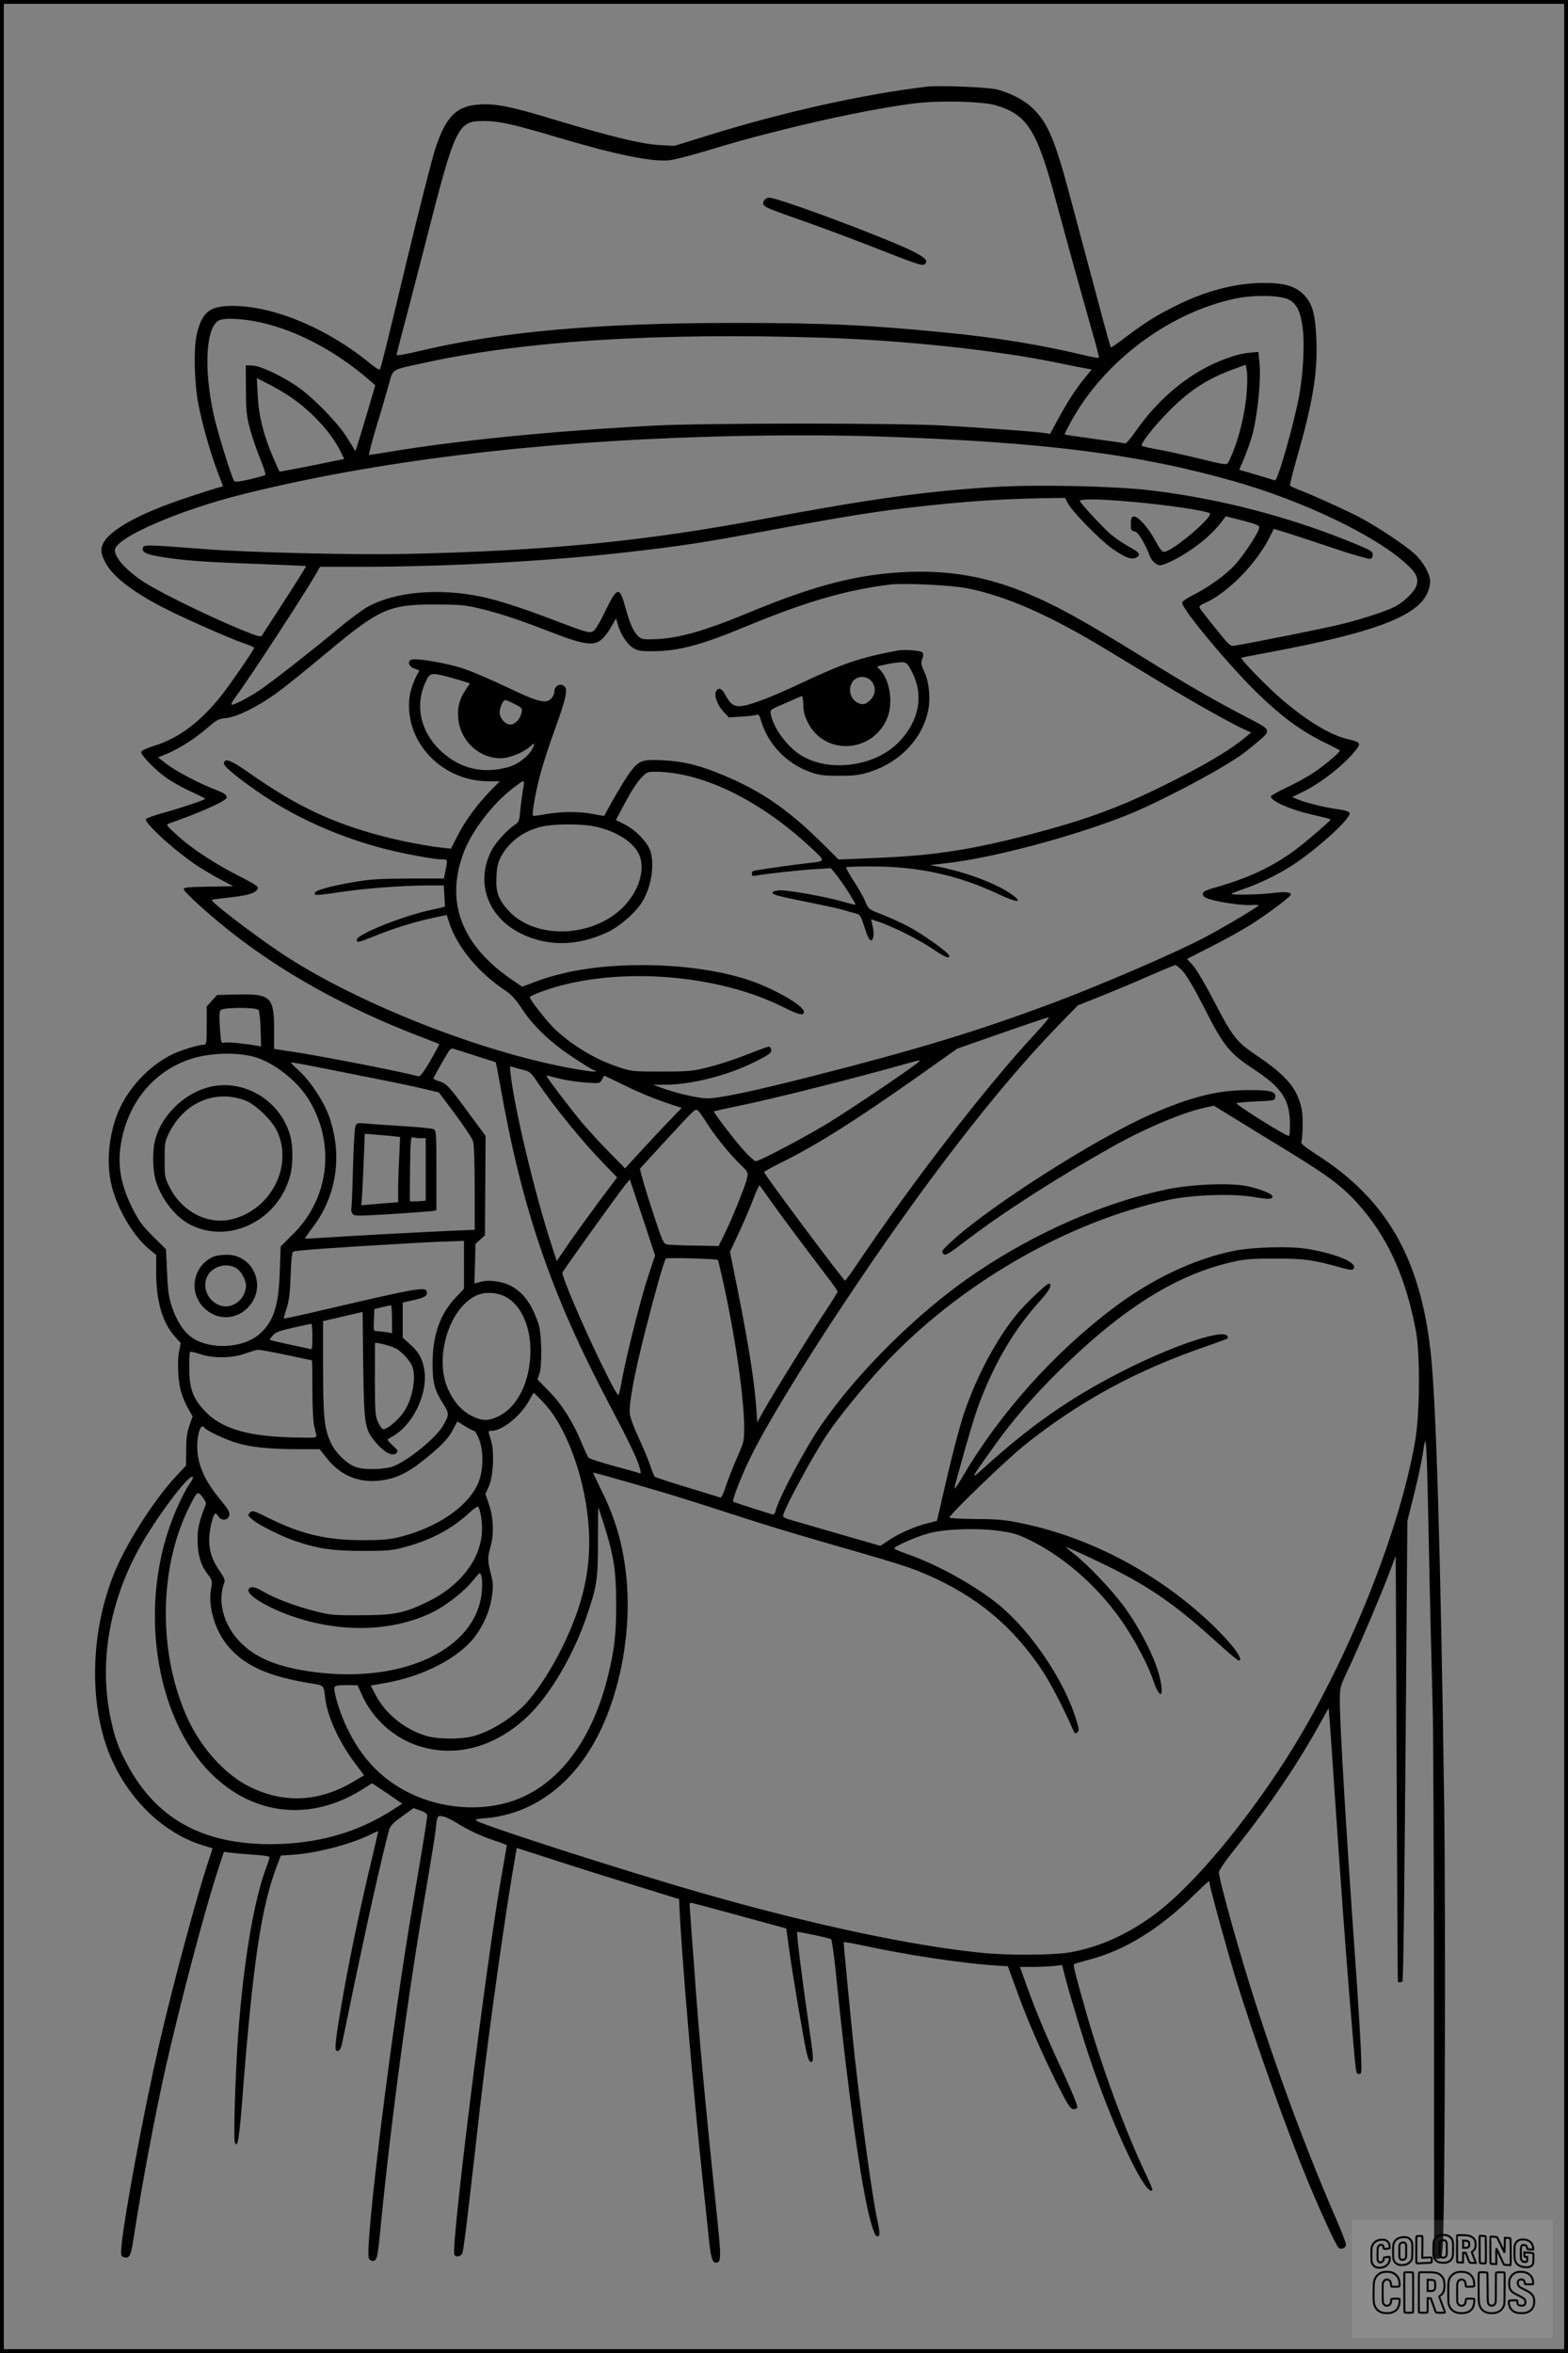 <?xml version="1.0" encoding="UTF-8"?>
<svg xmlns="http://www.w3.org/2000/svg" version="1.0" width="1024pt" height="1536pt" viewBox="0 0 1024 1536" preserveAspectRatio="xMidYMid meet">
  <rect x="0" y="0" width="1024" height="1536" fill="#808080" stroke="none"/>
  <g transform="translate(0.00 0.00) scale(1)">
    <g transform="translate(0,1536) scale(0.1,-0.1)" fill="#000000" stroke="none">
      <path d="M6050 14794 c-418 -50 -940 -167 -1430 -319 l-215 -67 -100 5 c-116 7 -314 55 -685 166 -283 86 -377 105 -486 99 -151 -8 -221 -76 -290 -285 -25 -78 -111 -415 -199 -783 -112 -471 -158 -655 -164 -662 -4 -4 -29 11 -56 33 -277 230 -625 378 -895 382 -159 3 -212 -38 -246 -190 -20 -91 -15 -309 10 -443 22 -120 78 -321 124 -442 l39 -103 -31 -8 c-17 -4 -101 -31 -186 -59 -350 -114 -557 -234 -576 -332 -5 -28 0 -48 20 -90 44 -91 165 -188 366 -294 118 -63 452 -211 542 -241 38 -13 68 -26 68 -30 0 -10 -153 -233 -206 -301 -144 -183 -288 -291 -452 -340 -41 -13 -76 -29 -79 -37 -7 -17 77 -107 156 -165 30 -23 100 -63 157 -90 57 -26 104 -50 104 -52 0 -7 -153 -59 -266 -90 -65 -18 -119 -37 -121 -43 -10 -28 198 -215 342 -309 44 -28 113 -69 154 -90 l75 -39 -162 -3 c-131 -2 -162 -5 -162 -16 0 -17 148 -152 288 -264 349 -278 765 -510 1252 -697 69 -26 127 -49 128 -51 2 -1 -24 -50 -58 -109 -47 -79 -66 -104 -79 -101 -72 23 -645 135 -824 161 l-117 18 0 131 c0 208 -24 230 -242 224 l-130 -3 -34 -37 -34 -38 0 -125 c0 -113 -2 -125 -18 -125 -34 0 -137 -31 -199 -59 -140 -66 -267 -191 -342 -338 -77 -153 -102 -363 -62 -523 38 -154 143 -331 246 -415 l45 -37 0 -117 c0 -186 42 -328 124 -418 l36 -40 -11 -59 c-13 -70 -6 -199 16 -268 8 -27 28 -73 44 -101 l29 -51 -21 -60 c-16 -44 -21 -84 -21 -160 l-1 -101 -69 -74 c-126 -136 -282 -373 -371 -562 -161 -345 -199 -785 -99 -1135 96 -338 353 -618 649 -708 33 -10 61 -19 62 -19 2 -1 -9 -35 -23 -76 -72 -210 -239 -830 -328 -1219 -98 -429 -222 -1093 -242 -1296 -6 -69 -5 -72 17 -79 32 -10 44 11 58 103 58 373 142 821 216 1149 98 430 255 1024 342 1287 l35 108 42 -6 c22 -3 89 -9 148 -13 68 -4 108 -10 108 -17 0 -6 -9 -35 -20 -64 -82 -216 -150 -620 -185 -1099 -18 -253 -31 -673 -21 -698 17 -46 29 23 51 316 67 856 121 1218 222 1485 l27 71 87 6 c157 12 375 70 502 133 26 14 47 22 47 19 0 -2 -16 -71 -35 -152 -88 -364 -162 -723 -211 -1015 -40 -241 -41 -271 -17 -266 12 2 21 20 29 58 6 30 37 179 68 330 96 461 190 880 236 1051 8 30 25 48 86 92 l75 54 44 -16 c27 -9 45 -22 45 -31 0 -23 -33 -224 -89 -552 -141 -814 -325 -2301 -291 -2343 17 -20 37 -19 48 3 5 9 15 71 21 137 70 727 185 1587 306 2285 29 173 57 342 60 375 10 93 11 95 48 88 18 -3 59 -23 92 -44 70 -45 163 -88 257 -118 38 -13 68 -25 68 -27 0 -2 -16 -93 -35 -202 -97 -544 -330 -2412 -308 -2469 8 -21 43 -15 53 10 5 12 25 161 44 332 20 171 52 450 71 620 61 528 172 1316 233 1653 l7 39 245 -79 c135 -44 373 -119 530 -167 l285 -88 2 -49 c15 -327 89 -1197 153 -1794 16 -151 34 -322 40 -380 12 -115 22 -150 44 -150 38 0 38 19 2 367 -73 695 -112 1122 -145 1593 -12 157 -23 309 -25 339 -5 50 -4 53 17 48 19 -4 424 -114 562 -152 l50 -14 18 -133 c24 -173 93 -580 113 -669 10 -46 20 -69 30 -69 20 0 19 15 -22 296 -37 255 -73 546 -68 552 3 5 210 -39 222 -47 5 -3 22 -125 36 -271 72 -717 162 -1354 220 -1564 26 -94 39 -117 56 -100 7 7 3 41 -11 104 -33 154 -98 626 -149 1080 -16 149 -70 707 -70 731 0 3 39 -3 88 -13 325 -71 705 -128 941 -141 l43 -2 53 -145 c69 -194 162 -408 265 -615 69 -137 89 -171 108 -173 13 -2 24 3 28 12 3 9 -37 106 -91 223 -104 222 -183 409 -245 584 l-39 109 78 0 c43 0 105 3 138 6 l59 6 23 -88 c33 -126 122 -418 171 -559 156 -451 354 -864 396 -823 3 3 -18 54 -47 114 -135 286 -283 689 -388 1056 -66 230 -83 299 -77 306 3 3 45 15 93 28 236 60 466 202 692 425 50 49 93 89 96 89 3 0 5 -7 5 -15 0 -22 114 -437 170 -620 122 -397 333 -989 469 -1318 95 -229 189 -431 204 -441 20 -13 47 0 47 23 0 10 -32 93 -71 182 -223 513 -458 1166 -623 1731 -68 229 -136 489 -136 515 0 14 47 82 126 180 209 263 389 529 531 786 l60 107 6 -77 c4 -43 18 -249 32 -458 34 -512 71 -1016 96 -1325 47 -566 42 -524 63 -528 19 -4 19 2 13 164 -4 93 -20 358 -37 589 -60 850 -100 1521 -100 1683 0 87 1 92 55 205 71 150 221 503 271 637 l39 104 6 -1389 c3 -765 7 -1391 8 -1392 3 -7 31 -2 31 5 6 120 10 446 20 1605 l11 1398 43 172 c24 95 49 210 56 257 27 176 25 206 49 -950 6 -261 14 -567 17 -680 4 -113 8 -972 9 -1910 l1 -1705 25 0 c23 0 24 4 31 80 14 174 20 2142 9 2925 -24 1651 -52 2580 -87 2905 -68 625 -290 1009 -752 1302 -56 36 -96 67 -94 75 11 41 13 171 3 217 -29 135 -95 215 -284 344 -144 97 -163 121 -292 368 -53 103 -114 205 -135 228 l-38 41 160 82 c88 44 204 109 258 143 114 73 260 182 260 195 0 17 -40 21 -121 10 -91 -11 -276 -14 -266 -4 3 4 39 17 79 31 109 37 243 103 338 168 164 111 366 298 354 328 -3 10 -33 19 -87 26 -88 13 -201 41 -255 64 l-33 14 74 36 c121 60 273 181 345 275 31 41 25 48 -57 67 -112 27 -255 112 -420 251 -96 80 -288 277 -274 281 4 1 94 19 198 38 659 124 942 229 1014 378 12 24 21 59 21 78 0 52 -45 132 -103 185 -61 55 -238 173 -350 233 -82 44 -327 155 -410 186 -26 10 -50 21 -52 26 -3 4 19 92 49 196 99 344 132 544 123 756 -7 169 -26 236 -83 294 -57 56 -124 76 -264 76 -184 -1 -379 -52 -581 -154 -122 -61 -187 -102 -312 -196 -54 -41 -100 -73 -102 -71 -6 6 -49 168 -265 978 -100 377 -146 485 -242 580 -55 54 -137 98 -233 125 -59 16 -378 29 -465 19z m451 -121 c208 -61 270 -159 394 -620 70 -260 171 -624 236 -852 28 -95 48 -175 46 -177 -2 -3 -51 6 -108 20 -283 67 -566 113 -894 145 -493 49 -784 63 -1370 63 -905 0 -1540 -57 -2077 -186 -76 -18 -138 -29 -138 -23 0 5 18 75 39 156 22 80 89 340 150 576 195 766 209 795 381 795 98 0 189 -20 475 -105 394 -117 623 -163 738 -151 32 4 127 28 211 53 265 79 317 93 516 143 335 84 650 147 870 175 163 20 442 14 531 -12z m1914 -1268 c55 -27 81 -84 94 -200 11 -103 0 -293 -24 -424 -35 -192 -142 -564 -159 -557 -6 2 -61 19 -122 37 l-111 32 34 80 c18 44 42 113 53 153 34 133 57 363 45 470 l-7 67 -61 -6 c-79 -6 -212 -55 -316 -115 -167 -97 -310 -232 -433 -409 -27 -39 -55 -70 -61 -68 -7 3 -97 16 -201 30 -105 14 -191 27 -193 29 -2 2 18 41 43 87 217 392 636 706 1067 799 123 26 293 24 352 -5z m-6762 -140 c252 -45 523 -182 760 -387 l38 -33 -62 -210 c-34 -115 -64 -212 -67 -215 -2 -3 -7 0 -9 6 -2 6 -27 46 -55 90 -65 99 -230 265 -327 328 -110 72 -235 129 -284 130 l-42 1 1 -160 c1 -140 4 -172 28 -260 15 -54 45 -142 67 -194 21 -52 36 -98 32 -101 -5 -4 -50 -17 -102 -29 -75 -17 -96 -19 -103 -9 -18 30 -109 323 -132 428 -68 310 -51 584 38 620 33 14 123 11 219 -5z m3732 -110 c523 -17 1121 -81 1515 -162 96 -20 187 -38 202 -40 l27 -5 -46 -57 c-57 -69 -115 -159 -177 -274 l-48 -89 -42 6 c-59 9 -393 33 -651 48 -297 17 -1557 17 -1885 0 -668 -35 -1293 -97 -1740 -172 -67 -11 -125 -20 -129 -20 -5 0 16 80 45 178 30 97 66 221 81 275 32 113 12 100 223 146 655 146 1534 201 2625 166z m2755 -375 c-14 -154 -64 -335 -120 -441 -9 -15 -24 -13 -182 26 -95 23 -218 51 -273 60 -55 10 -104 21 -108 25 -13 11 80 129 182 231 134 135 255 212 431 274 l65 24 8 -42 c4 -23 3 -94 -3 -157z m-6245 -10 c140 -95 266 -231 328 -355 l25 -51 -210 -43 c-116 -23 -212 -41 -213 -39 -2 2 -21 46 -44 98 -61 145 -92 267 -98 398 l-6 114 74 -38 c41 -20 106 -58 144 -84z m3865 -260 c1059 -36 1672 -114 2293 -290 456 -129 926 -354 1130 -540 68 -62 83 -95 67 -144 -12 -39 -83 -107 -140 -136 -62 -32 -230 -86 -365 -118 -107 -26 -537 -112 -676 -136 -35 -6 -36 -6 -132 114 -54 65 -100 126 -103 133 -3 9 7 19 27 27 148 62 339 253 430 432 l28 56 103 -32 c57 -18 193 -63 303 -100 110 -37 209 -65 220 -64 14 2 20 11 20 27 0 20 -13 29 -95 63 -437 182 -903 304 -1366 358 -231 27 -738 38 -1009 21 -443 -27 -806 -77 -1495 -206 -792 -149 -1414 -210 -2350 -231 -326 -7 -1025 9 -1305 31 -381 29 -404 30 -411 11 -11 -29 17 -44 111 -60 142 -24 286 -35 630 -47 176 -7 321 -13 323 -14 3 -3 -59 -101 -214 -340 -36 -55 -69 -106 -73 -113 -5 -10 -21 -7 -72 12 -195 74 -569 254 -694 333 -115 74 -195 160 -195 211 0 80 413 260 837 366 857 214 1894 342 3043 375 385 12 812 12 1130 1z m1215 -437 c29 -55 209 -238 288 -294 83 -58 127 -75 157 -59 33 18 23 33 -48 72 -37 20 -89 56 -117 79 -54 47 -197 201 -203 218 -5 16 128 14 333 -4 230 -20 480 -57 515 -75 31 -17 -232 -242 -295 -252 -15 -2 -28 13 -60 72 -47 88 -115 163 -142 158 -14 -3 -18 -13 -18 -48 0 -39 3 -45 22 -48 16 -2 33 -22 57 -65 19 -34 37 -73 41 -87 10 -35 45 -70 70 -70 35 0 156 64 241 128 76 58 122 103 169 165 l20 27 110 -28 c88 -23 110 -32 109 -46 -3 -30 -96 -173 -156 -240 -61 -68 -177 -151 -285 -205 -35 -17 -63 -38 -63 -46 0 -42 314 -419 498 -596 151 -146 277 -239 422 -311 58 -28 107 -54 110 -56 8 -7 -89 -90 -168 -144 -41 -27 -121 -72 -178 -98 -57 -27 -104 -53 -104 -59 0 -32 135 -90 292 -124 54 -12 98 -24 97 -27 -1 -10 -166 -151 -234 -201 -148 -108 -297 -178 -500 -237 -82 -23 -100 -32 -100 -48 0 -13 12 -23 39 -32 67 -21 217 -44 273 -40 29 2 53 1 53 -2 0 -8 -234 -147 -350 -208 -187 -99 -662 -304 -980 -424 -498 -187 -893 -307 -1580 -482 -388 -99 -612 -146 -691 -146 -58 0 -201 33 -299 69 l-55 20 87 0 c168 2 401 61 575 148 102 51 117 62 107 88 -8 19 2 22 -169 -44 -71 -28 -179 -63 -240 -78 -101 -25 -125 -28 -305 -28 -187 0 -198 1 -280 29 -149 49 -297 137 -414 246 -48 44 -166 194 -166 210 0 11 118 55 212 79 454 116 1043 57 1443 -143 103 -52 135 -59 135 -31 0 41 -201 155 -365 209 -191 62 -437 96 -690 96 -278 0 -513 -37 -707 -112 l-78 -29 -75 51 c-325 226 -429 507 -305 830 55 141 189 315 320 415 82 62 79 63 64 -18 -6 -40 -14 -101 -17 -137 -5 -54 -9 -67 -29 -80 -53 -34 -127 -114 -156 -168 -110 -208 -30 -438 192 -547 173 -85 369 -82 564 10 82 39 188 132 229 203 57 96 78 234 51 325 -17 55 -94 137 -166 174 l-60 30 48 90 c54 104 97 168 134 202 23 22 35 24 94 23 304 -9 672 -191 1001 -498 94 -88 94 -86 -19 -98 -102 -11 -354 -47 -362 -52 -5 -3 -8 -12 -8 -20 0 -12 7 -14 28 -10 53 11 277 36 382 42 l106 7 36 -44 c37 -45 130 -190 125 -195 -1 -2 -39 8 -82 20 -113 33 -366 78 -417 74 -29 -2 -43 -8 -43 -17 0 -11 55 -25 210 -56 116 -23 226 -47 245 -53 19 -6 54 -16 77 -22 42 -10 42 -11 70 -96 20 -62 31 -84 43 -82 17 4 20 50 6 105 l-7 32 57 -19 c94 -33 253 -113 343 -173 82 -56 117 -70 109 -44 -7 22 -176 142 -266 189 -48 25 -126 61 -174 79 -85 33 -86 34 -108 85 -11 29 -46 89 -76 135 -29 45 -51 85 -48 88 3 3 82 5 177 5 298 -1 557 -58 816 -180 123 -58 167 -60 90 -4 -97 70 -288 143 -474 181 l-60 12 112 13 c301 35 813 171 1163 309 216 85 643 311 771 408 31 23 80 63 110 89 68 59 65 66 -62 132 -230 119 -405 219 -709 408 -383 237 -568 339 -760 418 -253 104 -488 146 -760 137 -324 -12 -604 -82 -1035 -260 -316 -131 -479 -176 -640 -180 -60 -2 -77 1 -95 18 -32 29 -55 78 -84 184 -39 145 -54 144 -130 -12 -29 -62 -63 -121 -75 -131 -26 -23 -36 -21 -271 69 -196 75 -364 129 -467 150 -280 58 -566 32 -743 -67 -36 -20 -125 -86 -197 -147 -165 -137 -373 -300 -478 -376 -77 -56 -187 -115 -212 -115 -7 0 7 26 31 58 73 96 446 667 517 791 l29 51 268 0 c556 0 1231 37 1742 96 318 36 472 59 805 120 647 120 830 149 1150 183 274 30 515 45 770 49 l130 2 20 -37z m-660 -553 c254 -50 537 -174 915 -403 113 -68 279 -169 370 -224 190 -115 437 -253 516 -290 l54 -25 -42 -35 c-102 -85 -276 -187 -543 -318 -290 -142 -499 -218 -865 -314 -375 -98 -628 -137 -989 -151 l-254 -11 -111 110 c-219 216 -393 336 -636 438 -155 66 -265 93 -400 100 -141 7 -160 -1 -223 -89 -34 -47 -118 -191 -161 -274 -1 -1 -32 4 -71 12 -93 18 -215 17 -311 -1 -43 -8 -80 -12 -83 -10 -10 11 21 179 54 294 18 65 58 186 88 268 68 187 85 256 67 278 -26 31 -70 11 -70 -32 0 -13 -10 -33 -21 -44 -35 -35 -87 -21 -286 74 -98 47 -226 102 -285 122 -108 36 -305 70 -340 59 -31 -10 -19 -47 20 -59 18 -5 31 -12 29 -15 -34 -59 -59 -129 -64 -184 -26 -285 215 -535 517 -536 l74 0 -61 -62 c-88 -91 -165 -195 -214 -292 l-44 -86 -55 6 c-91 9 -268 43 -390 75 -332 87 -562 196 -869 411 -124 87 -162 102 -169 66 -4 -21 109 -112 273 -221 225 -148 499 -267 780 -339 136 -34 320 -68 372 -68 39 0 38 4 17 -100 l-5 -25 -232 0 c-194 -1 -252 -5 -357 -23 -166 -29 -255 -55 -255 -73 0 -16 5 -16 198 12 157 22 381 38 538 39 l107 0 4 -67 c3 -38 4 -69 3 -71 -2 -2 -43 -12 -91 -22 -181 -38 -484 -160 -484 -194 0 -22 5 -21 127 28 121 48 246 87 374 115 l86 18 17 -51 c50 -156 194 -330 369 -444 38 -26 66 -57 107 -119 71 -110 186 -219 330 -314 63 -42 124 -79 134 -83 46 -16 0 -15 -107 4 -607 103 -1442 432 -1935 761 -187 126 -460 335 -449 345 2 2 48 8 102 14 117 12 168 25 190 47 23 22 14 29 -129 102 -147 76 -291 170 -382 252 -76 69 -82 77 -62 83 193 66 378 148 378 169 0 20 -15 30 -85 57 -99 38 -251 119 -309 164 l-54 42 57 23 c78 32 184 99 265 169 62 54 74 60 125 65 71 8 203 73 326 162 50 35 198 155 330 265 346 289 407 316 720 314 137 0 188 -5 260 -22 141 -33 268 -75 467 -152 223 -88 294 -99 345 -56 18 15 47 52 64 83 l32 56 12 -41 c19 -64 61 -128 100 -152 30 -18 49 -22 131 -21 166 1 313 40 604 161 392 162 649 237 940 274 91 11 398 -3 505 -24z m-3401 -575 c33 -9 82 -23 108 -31 l47 -15 -28 -42 c-40 -60 -54 -110 -49 -180 10 -149 133 -267 279 -267 52 0 143 36 185 72 37 33 41 31 20 -11 -24 -46 -91 -99 -148 -116 -168 -50 -322 -15 -447 101 -133 123 -173 293 -104 447 29 65 35 67 137 42z m447 -181 c48 -24 51 -27 45 -57 -8 -40 -43 -77 -73 -77 -28 0 -60 30 -69 66 -7 28 18 94 36 94 6 0 34 -12 61 -26z m523 -799 c148 -31 267 -111 296 -199 32 -99 -14 -232 -114 -331 -200 -197 -568 -208 -742 -23 -68 73 -87 123 -82 222 2 61 9 93 28 130 51 100 152 175 273 201 83 18 256 18 341 0z m3843 -948 c24 -26 79 -121 142 -245 121 -238 161 -288 313 -388 188 -123 240 -200 242 -356 1 -42 -2 -79 -6 -83 -4 -4 -84 41 -178 100 -94 59 -168 110 -165 113 3 4 61 9 128 12 116 5 122 6 125 27 6 38 -30 48 -173 47 -203 0 -374 -43 -638 -158 -358 -156 -1057 -602 -1302 -829 -64 -59 -69 -67 -55 -81 15 -15 28 -7 155 90 239 182 596 411 949 608 215 121 457 223 607 256 l56 12 154 -94 c85 -53 237 -146 339 -208 283 -174 368 -240 489 -386 167 -202 275 -450 337 -779 29 -152 27 -540 -4 -720 -108 -627 -476 -1521 -878 -2131 -287 -436 -611 -811 -844 -976 -175 -125 -349 -200 -534 -233 -104 -18 -384 -20 -551 -5 -458 43 -1125 184 -1850 392 -484 138 -1400 432 -1470 471 -17 10 -8 13 55 18 311 26 576 223 739 548 149 296 218 695 180 1039 -22 204 -71 372 -161 552 -31 63 -56 116 -54 117 3 3 432 -120 581 -167 55 -17 224 -71 375 -120 151 -49 388 -121 525 -160 475 -136 580 -168 689 -215 334 -143 574 -343 769 -640 51 -78 135 -241 191 -369 15 -34 19 -37 32 -24 13 13 11 25 -15 105 -78 238 -275 532 -472 705 -149 130 -417 282 -626 354 -46 16 -83 32 -83 36 0 14 147 78 226 99 108 29 321 36 464 15 89 -12 120 -22 206 -65 229 -114 455 -318 609 -551 76 -114 156 -269 185 -355 45 -136 77 -119 42 23 -30 122 -132 320 -233 457 -86 115 -236 272 -327 343 -30 23 -52 42 -49 42 13 0 247 -109 355 -166 225 -118 389 -236 624 -450 75 -68 141 -124 147 -124 45 0 -68 142 -227 285 -340 306 -760 522 -1189 611 -108 23 -155 27 -300 28 -95 1 -173 5 -173 9 0 20 379 385 498 479 353 281 723 482 1173 637 77 27 143 51 146 54 3 3 2 10 -2 16 -29 48 -370 -68 -700 -238 -332 -170 -586 -348 -887 -621 -95 -86 -92 -79 48 117 126 180 271 348 445 519 421 413 774 631 1149 711 65 14 128 18 265 17 185 0 236 -7 428 -60 59 -16 69 -17 78 -4 23 37 -109 94 -295 126 -119 21 -371 14 -501 -14 -257 -55 -526 -184 -771 -368 -389 -293 -741 -686 -984 -1097 -28 -49 -53 -87 -55 -85 -2 2 2 26 10 53 93 337 124 437 162 535 102 258 222 458 387 640 61 68 82 110 55 110 -11 0 -99 -80 -168 -153 -142 -151 -297 -430 -385 -692 -34 -102 -87 -307 -150 -586 l-27 -117 -66 -17 c-79 -19 -193 -70 -257 -115 l-46 -31 -248 71 c-136 40 -280 81 -320 93 -65 18 -72 22 -66 41 21 68 202 399 286 523 72 108 230 302 355 438 490 532 1202 947 1873 1092 160 34 415 43 559 19 98 -17 121 -16 121 5 0 17 -103 56 -183 69 -118 19 -353 8 -507 -24 -411 -86 -857 -281 -1250 -547 -370 -250 -770 -645 -1012 -999 -103 -150 -273 -471 -293 -553 -5 -20 -12 -26 -24 -22 -192 60 -247 78 -253 83 -8 8 53 166 110 282 96 200 341 603 625 1029 505 758 985 1380 1377 1785 l139 143 158 63 c87 35 228 94 313 132 85 37 160 68 166 68 6 0 29 -19 51 -43z m-6039 -250 c6 -7 12 -63 14 -125 l3 -113 -30 5 c-76 14 -189 25 -210 20 -21 -5 -22 -3 -29 96 -5 72 -4 106 5 116 16 19 231 20 247 1z m5069 -159 c-315 -338 -802 -968 -1167 -1511 -36 -53 -68 -96 -71 -97 -10 0 -529 694 -529 709 0 4 53 33 118 65 231 115 469 265 881 555 l263 186 292 102 c160 56 297 102 304 102 8 1 -34 -50 -91 -111z m-3654 -139 c72 -23 133 -42 135 -44 1 -1 13 -64 27 -141 141 -806 332 -1366 705 -2074 141 -267 192 -374 208 -433 9 -34 9 -38 -5 -33 -9 4 -84 25 -167 47 -83 23 -156 46 -162 53 -6 6 -25 47 -43 91 -57 139 -128 253 -213 340 l-78 80 12 35 c20 58 16 265 -6 330 -43 126 -97 201 -176 244 -59 32 -145 44 -203 28 l-39 -11 4 129 3 130 31 28 31 28 2 325 2 324 -107 145 c-130 178 -148 197 -196 212 -21 6 -38 14 -38 17 0 6 72 134 101 179 8 12 20 20 27 17 7 -2 72 -23 145 -46z m-1412 -18 c127 -48 264 -163 331 -278 169 -288 126 -637 -108 -869 l-81 -81 -6 -164 c-7 -225 -40 -326 -133 -408 -105 -92 -317 -104 -437 -25 -54 35 -102 108 -133 199 -22 66 -28 106 -33 230 l-7 150 -86 85 c-72 73 -93 101 -137 190 -78 159 -98 291 -65 447 53 256 223 450 459 523 135 42 327 42 436 1z m4295 -34 c-89 -68 -433 -299 -571 -384 -157 -96 -454 -253 -480 -253 -7 0 -39 28 -71 63 -58 62 -207 257 -202 262 2 2 72 17 157 35 215 43 775 184 1131 285 64 19 69 17 36 -8z m-3631 -79 c165 -32 347 -70 406 -84 l105 -25 108 -144 c59 -79 111 -158 116 -177 6 -18 10 -155 10 -304 l0 -272 -147 -6 c-205 -9 -683 -35 -833 -45 -69 -5 -126 -8 -128 -6 -2 1 20 34 49 71 157 206 197 469 110 721 -34 99 -121 232 -196 301 -30 28 -55 52 -55 55 0 5 61 -6 455 -85z m1058 39 c44 -10 53 -17 90 -71 115 -172 305 -404 449 -551 l78 -81 -123 -164 c-67 -91 -156 -214 -197 -273 l-74 -109 -34 104 c-111 342 -238 873 -267 1112 -7 55 -6 59 11 52 11 -4 41 -12 67 -19z m257 -62 c36 -8 106 -18 156 -22 90 -6 92 -5 104 18 7 13 14 25 15 27 1 1 52 -23 113 -53 119 -59 215 -98 326 -135 l68 -22 -74 -77 c-41 -42 -124 -130 -185 -197 l-111 -121 -104 106 c-58 58 -138 147 -180 196 -84 102 -228 291 -228 300 0 4 8 4 18 1 9 -3 46 -12 82 -21z m938 -274 c52 -85 151 -208 224 -280 55 -53 55 -54 46 -94 -11 -50 -104 -280 -151 -372 l-34 -69 -159 3 c-87 1 -169 5 -181 8 -20 4 -31 31 -82 187 -33 99 -67 209 -76 244 l-16 63 167 182 c188 204 191 207 207 201 7 -2 31 -35 55 -73z m-373 -1006 c-48 -142 -142 -515 -170 -665 -9 -52 -20 -103 -24 -114 -5 -13 -36 42 -118 210 -121 248 -257 569 -250 587 6 16 362 512 405 565 l35 43 83 -248 82 -248 -43 -130z m795 490 c66 -93 203 -277 353 -474 48 -62 87 -117 87 -122 0 -5 -40 -69 -88 -142 -95 -142 -334 -527 -398 -642 l-39 -70 -2 40 c-13 205 -45 417 -124 817 l-52 256 60 129 c33 70 75 169 94 220 19 50 37 89 40 85 3 -4 34 -47 69 -97z m-2000 -422 l0 -156 -55 -58 c-101 -106 -150 -246 -150 -429 0 -128 12 -174 72 -268 37 -59 37 -69 -4 -139 -46 -80 -227 -227 -323 -264 -58 -22 -181 -26 -242 -7 -55 16 -132 88 -163 151 -47 97 -55 165 -55 497 l0 306 129 30 129 30 4 -350 c6 -399 9 -419 90 -511 52 -59 103 -84 126 -61 14 14 11 19 -23 50 -21 20 -37 37 -34 39 2 2 20 13 40 25 135 81 229 290 198 441 -14 69 -37 109 -95 159 l-44 40 0 114 0 115 57 13 c83 18 104 30 101 54 -6 40 -39 34 -762 -135 -93 -21 -170 -38 -172 -36 -2 1 6 32 18 67 16 49 22 100 26 212 3 92 9 151 16 157 10 8 237 25 691 51 165 10 226 13 373 18 l52 2 0 -157z m1658 32 c2 -2 17 -63 33 -136 79 -353 139 -768 139 -957 0 -90 -2 -97 -50 -205 -27 -62 -59 -145 -72 -185 -13 -40 -27 -71 -33 -68 -5 2 -102 31 -215 66 -113 34 -209 66 -214 70 -4 5 -19 39 -31 77 -13 38 -47 119 -75 179 -28 60 -54 129 -57 154 -7 64 28 255 102 546 57 226 119 445 133 468 4 8 332 -1 340 -9z m-1368 -251 c89 -59 144 -189 144 -339 0 -198 -81 -367 -206 -429 -65 -33 -110 -33 -175 0 -65 32 -117 89 -155 171 -94 200 -1 523 176 613 62 32 156 25 216 -16z m-760 -135 l0 -92 -37 7 c-21 3 -48 6 -61 6 -22 0 -23 3 -20 72 l3 73 50 12 c28 6 53 12 58 12 4 1 7 -40 7 -90z m-520 -115 c0 -77 -2 -85 -17 -80 -10 3 -71 17 -137 30 -65 14 -121 27 -123 29 -2 3 6 16 19 30 18 21 46 31 133 50 61 14 113 25 118 26 4 0 7 -38 7 -85z m546 -77 c37 -19 91 -79 106 -116 28 -73 2 -212 -54 -297 -34 -51 -109 -114 -134 -114 -8 0 -24 21 -35 46 -19 41 -20 66 -21 277 0 128 1 235 1 239 1 9 101 -16 137 -35z m-715 -42 c90 -19 165 -35 166 -35 2 0 3 -84 3 -187 0 -104 5 -208 10 -233 6 -25 12 -54 15 -66 5 -21 3 -21 -163 -17 -294 8 -463 60 -570 178 -73 79 -96 144 -96 272 -1 56 2 104 5 108 4 3 34 -3 68 -15 85 -28 204 -27 291 4 36 13 75 24 86 25 12 0 95 -15 185 -34z m1739 -385 c133 -194 226 -502 237 -785 9 -244 -43 -466 -171 -730 -68 -139 -156 -278 -231 -363 -92 -103 -237 -195 -360 -227 -76 -19 -214 -19 -289 0 -144 38 -281 147 -345 274 l-30 58 96 17 c248 43 480 164 585 303 57 75 97 170 110 259 10 68 9 89 -6 149 -23 90 -23 106 -1 185 22 81 17 190 -14 276 l-21 61 22 49 c30 67 38 231 14 303 -20 62 -20 61 6 61 65 0 183 93 238 188 l35 61 43 -42 c24 -23 61 -67 82 -97z m-573 -80 c26 -16 52 -30 59 -30 6 0 22 -27 34 -59 31 -84 26 -212 -11 -291 -71 -151 -266 -282 -508 -343 -70 -17 -115 -21 -241 -21 -235 0 -400 38 -608 141 -107 53 -114 55 -130 39 -16 -16 -15 -19 18 -47 42 -35 190 -109 279 -139 153 -51 245 -64 441 -64 168 0 194 3 281 27 168 46 300 117 413 221 27 25 53 43 57 41 16 -11 31 -111 26 -174 -15 -180 -146 -345 -352 -446 -153 -75 -219 -89 -440 -89 -175 -1 -199 1 -299 27 -123 31 -264 84 -338 128 -55 33 -86 37 -95 12 -13 -34 119 -115 278 -171 319 -112 652 -105 915 19 89 42 211 136 265 203 24 30 47 55 50 56 20 1 24 -94 8 -172 -72 -344 -532 -545 -1086 -473 -230 30 -375 87 -479 190 -114 113 -157 271 -108 398 4 12 -4 32 -25 62 -53 75 -74 132 -75 210 -1 66 26 175 42 175 4 0 13 -9 20 -21 19 -30 66 -23 70 12 2 19 -12 43 -57 97 -105 126 -151 229 -153 347 -1 88 26 160 47 125 11 -18 137 -77 210 -99 93 -28 219 -41 396 -41 l146 0 54 -67 c91 -113 220 -160 368 -134 97 17 169 56 282 149 106 88 142 128 172 189 12 24 22 43 24 43 1 0 24 -13 50 -30z m-1777 -337 c0 -5 -9 -21 -21 -38 -43 -63 -102 -192 -139 -304 -187 -561 -70 -1236 274 -1584 276 -277 647 -320 984 -113 l72 45 99 -66 98 -67 -59 -38 c-216 -140 -455 -213 -728 -225 -486 -19 -809 146 -1008 517 -58 107 -81 170 -108 295 -85 392 -1 824 234 1202 134 216 302 425 302 376z m84 -173 c-43 -111 -54 -156 -54 -228 0 -97 20 -168 64 -225 33 -43 33 -45 24 -102 -20 -114 26 -268 109 -368 110 -132 265 -201 551 -247 79 -13 75 -8 87 -103 15 -116 91 -281 189 -411 l64 -85 -76 -45 c-224 -130 -452 -140 -675 -28 -155 77 -309 246 -398 436 -197 421 -195 986 6 1387 54 107 54 107 87 67 16 -19 25 -39 22 -48z m2601 -135 c64 -203 78 -297 79 -505 1 -198 -10 -300 -51 -470 -102 -426 -323 -721 -618 -824 -212 -74 -473 -54 -684 51 -181 90 -310 226 -405 424 -46 93 -91 242 -81 266 3 9 27 13 77 13 l73 -1 28 -62 c62 -140 183 -258 322 -316 258 -108 549 -37 776 190 139 139 284 388 367 629 71 206 77 248 77 497 0 123 1 223 2 223 1 0 18 -52 38 -115z"></path>
      <path d="M4990 14051 c-19 -37 -15 -39 260 -135 102 -36 302 -110 445 -166 307 -121 331 -128 346 -113 21 21 1 42 -79 82 -173 87 -880 351 -940 351 -12 0 -26 -9 -32 -19z"></path>
      <path d="M5860 11113 c-247 -47 -354 -83 -633 -215 -205 -96 -344 -148 -399 -148 -39 0 -60 17 -92 75 -23 43 -42 50 -59 23 -16 -25 8 -91 48 -134 l35 -37 82 5 c46 3 90 8 99 12 12 5 19 -3 28 -36 48 -160 169 -284 328 -340 57 -19 87 -23 188 -22 102 0 132 5 201 27 194 64 337 216 375 396 17 82 7 186 -24 254 -22 48 -24 60 -14 86 9 24 8 34 -1 43 -12 12 -118 20 -162 11z m99 -145 c74 -149 43 -314 -86 -449 -156 -164 -460 -205 -646 -87 -88 56 -175 175 -193 264 -6 31 -6 31 93 73 54 24 103 45 108 47 6 2 10 -20 11 -54 0 -43 8 -74 28 -115 106 -218 417 -207 517 18 44 98 23 252 -43 322 l-21 22 24 6 c62 15 117 23 144 22 26 -2 34 -10 64 -69z m-270 -52 c35 -38 31 -93 -9 -129 -25 -22 -38 -27 -59 -22 -64 15 -92 96 -50 149 28 35 86 36 118 2z"></path>
      <path d="M1359 8262 c-166 -45 -311 -192 -348 -353 -14 -59 -14 -166 0 -231 24 -114 117 -246 213 -302 254 -148 592 8 671 311 20 75 19 195 -1 264 -67 231 -310 372 -535 311z m241 -85 c66 -24 174 -127 208 -198 110 -229 -38 -518 -297 -579 -155 -36 -323 50 -402 208 -33 64 -34 71 -34 182 0 106 2 120 28 172 98 200 300 288 497 215z"></path>
      <path d="M1400 7159 c-135 -54 -173 -226 -72 -332 85 -90 217 -87 299 6 116 132 26 338 -147 336 -30 0 -66 -5 -80 -10z m141 -76 c40 -24 73 -93 64 -135 -10 -45 -30 -75 -68 -98 -109 -67 -241 66 -182 181 33 63 124 88 186 52z"></path>
      <path d="M2321 8008 c-5 -13 -12 -136 -16 -273 -3 -138 -8 -257 -11 -266 -2 -8 2 -23 8 -32 12 -16 28 -16 258 -2 135 9 255 18 268 20 l22 5 0 260 c0 239 -1 260 -18 269 -10 5 -101 14 -202 20 -102 6 -211 14 -243 17 -53 5 -58 3 -66 -18z m238 -64 l54 -6 -6 -135 c-4 -75 -7 -171 -7 -214 l0 -77 -77 -6 c-43 -4 -97 -8 -121 -10 l-42 -4 5 77 c3 42 8 147 11 233 l6 157 62 -5 c33 -3 85 -7 115 -10z m187 -14 l34 0 0 -204 0 -204 -51 -4 c-28 -1 -52 -1 -52 2 -1 3 -1 99 1 213 2 183 5 208 18 203 9 -3 31 -6 50 -6z"></path>
    </g>
  </g>
  <rect x="0.0" y="0.0" width="1024.0" height="1536.0" fill="none" stroke="black" stroke-width="5"></rect>
  <g transform="translate(882.93 1449.20) scale(0.128)" opacity="1.0">
    <rect x="0" y="0" width="1024.0" height="600.0" fill="white" fill-opacity="0.1"></rect>
    <g transform="translate(0,650) scale(0.1,-0.1)" stroke="none">
      <path fill="none" stroke="#000000" stroke-width="100" d="M4491 5720 c-164 -43 -269 -147 -319 -315 -19 -65 -29 -577 -13 -693 25 -190 116 -310 276 -367 63 -23 284 -32 370 -16 122 22 249 110 294 205 51 104 56 150 56 496 0 341 -4 385 -48 478 -46 100 -156 184 -282 217 -83 21 -241 19 -334 -5z m270 -273 c19 -12 43 -40 54 -62 18 -37 20 -64 23 -320 5 -339 -1 -384 -56 -436 -87 -82 -235 -56 -289 51 -22 43 -23 53 -23 335 0 314 7 370 52 412 34 32 66 42 139 42 53 1 73 -4 100 -22z"></path>
      <path fill="none" stroke="#000000" stroke-width="100" d="M5367 5723 c-4 -3 -7 -311 -7 -683 0 -618 1 -679 17 -691 12 -10 51 -14 152 -14 l136 0 3 248 2 248 67 -3 67 -3 34 -85 c18 -47 58 -152 89 -235 30 -82 63 -158 73 -168 14 -15 40 -19 165 -24 l148 -6 -5 34 c-4 19 -49 143 -102 276 -53 133 -96 246 -96 251 0 6 15 19 33 31 53 33 104 92 134 156 27 57 28 67 27 195 0 115 -4 144 -23 193 -31 80 -76 135 -148 183 -83 56 -166 82 -303 94 -129 11 -453 14 -463 3z m541 -300 c55 -27 77 -73 77 -163 0 -61 -4 -82 -23 -111 -34 -55 -73 -69 -191 -69 l-101 0 0 187 0 186 101 -6 c66 -4 114 -12 137 -24z"></path>
      <path fill="none" stroke="#000000" stroke-width="100" d="M6514 5685 c-4 -9 -5 -320 -2 -690 3 -511 7 -678 16 -687 19 -19 273 -30 291 -13 11 11 13 126 12 675 -1 364 -6 672 -11 685 -11 28 -27 31 -187 40 -99 6 -114 5 -119 -10z"></path>
      <path fill="none" stroke="#000000" stroke-width="100" d="M3355 5683 c-27 -3 -55 -9 -62 -15 -10 -8 -13 -150 -13 -683 0 -592 2 -674 15 -685 12 -10 52 -11 173 -6 362 15 578 29 590 38 8 7 12 46 12 129 0 108 -2 119 -20 129 -11 6 -24 9 -28 7 -4 -3 -103 -8 -221 -12 l-214 -7 5 545 c4 384 2 549 -5 556 -11 11 -120 12 -232 4z"></path>
      <path fill="none" stroke="#000000" stroke-width="100" d="M7067 5654 c-4 -4 -7 -310 -7 -680 0 -625 1 -673 18 -692 15 -18 31 -21 152 -24 l134 -3 -3 400 c-2 277 1 397 8 390 11 -11 153 -311 251 -530 96 -215 128 -281 142 -292 7 -6 82 -14 165 -17 l153 -7 11 28 c14 34 3 1333 -11 1347 -5 5 -70 11 -144 14 l-136 5 -1 -54 c-1 -30 -5 -200 -8 -379 l-6 -325 -73 150 c-40 83 -123 256 -184 385 -61 129 -117 242 -125 252 -11 12 -40 18 -121 22 -59 4 -130 9 -157 12 -28 3 -54 2 -58 -2z"></path>
      <path fill="none" stroke="#000000" stroke-width="100" d="M2507 5614 c-220 -49 -342 -159 -394 -357 -24 -91 -24 -641 0 -740 57 -233 232 -339 510 -310 56 6 127 21 158 33 76 29 187 114 226 174 64 95 67 114 71 505 2 232 -1 371 -8 404 -27 126 -116 235 -228 278 -74 29 -236 35 -335 13z m191 -281 c15 -11 36 -35 47 -54 19 -32 20 -52 20 -349 0 -309 0 -316 -23 -362 -31 -62 -75 -89 -155 -95 -53 -4 -67 -2 -97 19 -19 13 -44 41 -55 63 -19 37 -20 60 -20 350 0 337 2 351 60 405 54 51 169 63 223 23z"></path>
      <path fill="none" stroke="#000000" stroke-width="100" d="M8568 5491 c-133 -43 -219 -134 -262 -280 -13 -45 -16 -107 -16 -343 0 -320 9 -395 60 -506 73 -156 258 -255 506 -269 191 -11 324 47 376 165 19 42 22 70 26 288 4 209 3 242 -11 256 -19 18 -186 38 -347 41 l-105 2 -3 -95 c-1 -52 2 -102 7 -109 6 -10 33 -16 75 -19 l66 -4 0 -105 c0 -98 -1 -105 -26 -130 -23 -23 -31 -25 -99 -21 -64 3 -79 7 -112 34 -21 16 -49 52 -63 80 -25 49 -25 51 -25 324 0 303 6 348 56 402 28 29 32 30 99 26 105 -6 152 -50 167 -158 8 -53 9 -54 48 -62 22 -5 90 -10 150 -11 l110 -2 3 43 c4 52 -30 180 -66 245 -53 99 -179 183 -317 212 -96 20 -226 18 -297 -4z"></path>
      <path fill="none" stroke="#000000" stroke-width="100" d="M1390 5484 c-203 -45 -359 -207 -390 -404 -13 -83 -13 -616 0 -694 20 -123 100 -235 203 -281 98 -45 271 -51 387 -13 211 67 340 238 340 451 0 54 -3 69 -17 74 -24 9 -264 -15 -280 -28 -7 -7 -13 -31 -13 -60 0 -56 -13 -95 -43 -128 -31 -34 -95 -61 -144 -61 -35 0 -48 6 -77 35 -52 52 -58 99 -54 423 3 257 5 280 24 323 42 89 120 132 202 109 53 -14 72 -42 81 -120 11 -90 15 -92 150 -79 62 6 125 15 138 20 25 9 25 10 21 107 -3 82 -9 106 -33 155 -33 68 -97 130 -163 160 -60 27 -235 33 -332 11z"></path>
      <path fill="none" stroke="#000000" stroke-width="100" d="M1600 3845 c-239 -44 -424 -235 -476 -495 -22 -109 -33 -831 -15 -1000 31 -300 174 -492 425 -572 45 -15 100 -21 211 -25 181 -6 263 8 380 66 147 73 214 152 266 311 26 78 32 117 37 219 4 98 2 125 -9 132 -22 14 -393 11 -407 -3 -7 -7 -12 -39 -12 -73 0 -169 -84 -275 -217 -275 -68 0 -110 18 -150 64 -65 73 -68 99 -68 606 0 446 1 456 22 515 78 208 337 201 392 -11 6 -23 13 -75 16 -115 3 -41 10 -78 15 -83 10 -10 289 -10 357 0 63 9 67 18 60 147 -12 210 -62 331 -181 445 -86 82 -165 123 -280 146 -94 19 -261 20 -366 1z"></path>
      <path fill="none" stroke="#000000" stroke-width="100" d="M5376 3840 c-151 -39 -268 -118 -350 -237 -106 -157 -118 -245 -114 -863 4 -463 5 -477 27 -550 33 -106 72 -178 131 -243 123 -135 290 -197 526 -197 326 0 528 127 610 384 34 106 48 339 20 349 -29 12 -386 9 -400 -2 -7 -6 -16 -44 -20 -85 -17 -192 -81 -266 -226 -266 -93 1 -163 55 -197 152 -16 48 -18 92 -18 503 0 437 1 452 22 520 26 81 57 119 121 147 78 35 188 8 237 -56 30 -40 55 -133 55 -206 0 -92 6 -95 157 -92 70 1 161 5 201 8 87 8 88 9 78 158 -12 189 -62 314 -170 422 -76 76 -130 109 -241 144 -102 33 -337 38 -449 10z"></path>
      <path fill="none" stroke="#000000" stroke-width="100" d="M8441 3845 c-204 -45 -357 -196 -406 -402 -24 -99 -17 -331 13 -416 47 -137 141 -225 342 -323 334 -162 396 -203 438 -284 19 -37 23 -57 20 -116 -3 -59 -8 -77 -30 -107 -39 -50 -98 -70 -190 -65 -137 7 -187 57 -188 185 0 95 4 94 -223 86 -106 -3 -198 -10 -204 -16 -17 -13 -17 -107 1 -200 44 -226 196 -375 436 -423 103 -20 339 -15 435 10 199 53 340 189 391 377 21 78 28 222 15 311 -16 115 -56 191 -145 276 -85 81 -145 117 -386 235 -250 122 -298 173 -301 319 -3 109 52 167 164 175 115 8 183 -49 194 -164 3 -32 10 -64 16 -70 10 -14 340 -17 387 -4 24 7 25 9 22 92 -5 150 -54 269 -153 369 -69 70 -189 133 -297 155 -90 18 -265 18 -351 0z"></path>
      <path fill="none" stroke="#000000" stroke-width="100" d="M2710 3833 c-14 -2 -29 -9 -35 -14 -7 -7 -9 -354 -7 -1017 3 -910 5 -1008 20 -1019 20 -16 384 -18 413 -3 19 10 19 32 19 1019 0 923 -1 1010 -16 1022 -13 10 -61 14 -193 16 -97 1 -187 -1 -201 -4z"></path>
      <path fill="none" stroke="#000000" stroke-width="100" d="M3455 3833 c-47 -12 -45 32 -45 -1034 0 -987 0 -1009 19 -1019 12 -6 98 -10 210 -10 159 0 192 3 205 16 14 13 16 61 16 370 l0 355 81 -3 82 -3 88 -245 c49 -135 105 -292 124 -350 20 -58 45 -113 57 -122 18 -16 45 -18 229 -18 184 0 210 2 216 16 7 19 16 -7 -153 448 -74 197 -134 362 -134 366 0 4 23 22 50 40 162 104 228 273 217 560 -8 225 -46 336 -153 450 -104 110 -219 160 -413 179 -101 11 -657 13 -696 4z m721 -409 c64 -48 69 -61 72 -231 4 -176 -7 -223 -59 -267 -43 -36 -89 -46 -216 -46 l-113 0 0 286 0 286 144 -4 c127 -3 148 -5 172 -24z"></path>
      <path fill="none" stroke="#000000" stroke-width="100" d="M6510 3834 c-51 -11 -50 7 -50 -683 1 -672 7 -842 35 -951 45 -175 148 -311 289 -380 117 -58 200 -73 376 -68 124 4 156 9 225 32 108 37 176 79 246 153 61 66 117 169 140 258 9 37 13 248 16 831 4 727 3 782 -13 795 -13 11 -57 14 -204 14 -171 0 -190 -2 -209 -19 -21 -19 -21 -19 -21 -746 0 -782 0 -782 -52 -861 -64 -95 -228 -106 -302 -19 -61 73 -60 64 -66 877 -4 562 -8 745 -17 754 -13 13 -341 23 -393 13z"></path>
    </g>
  </g>
</svg>

